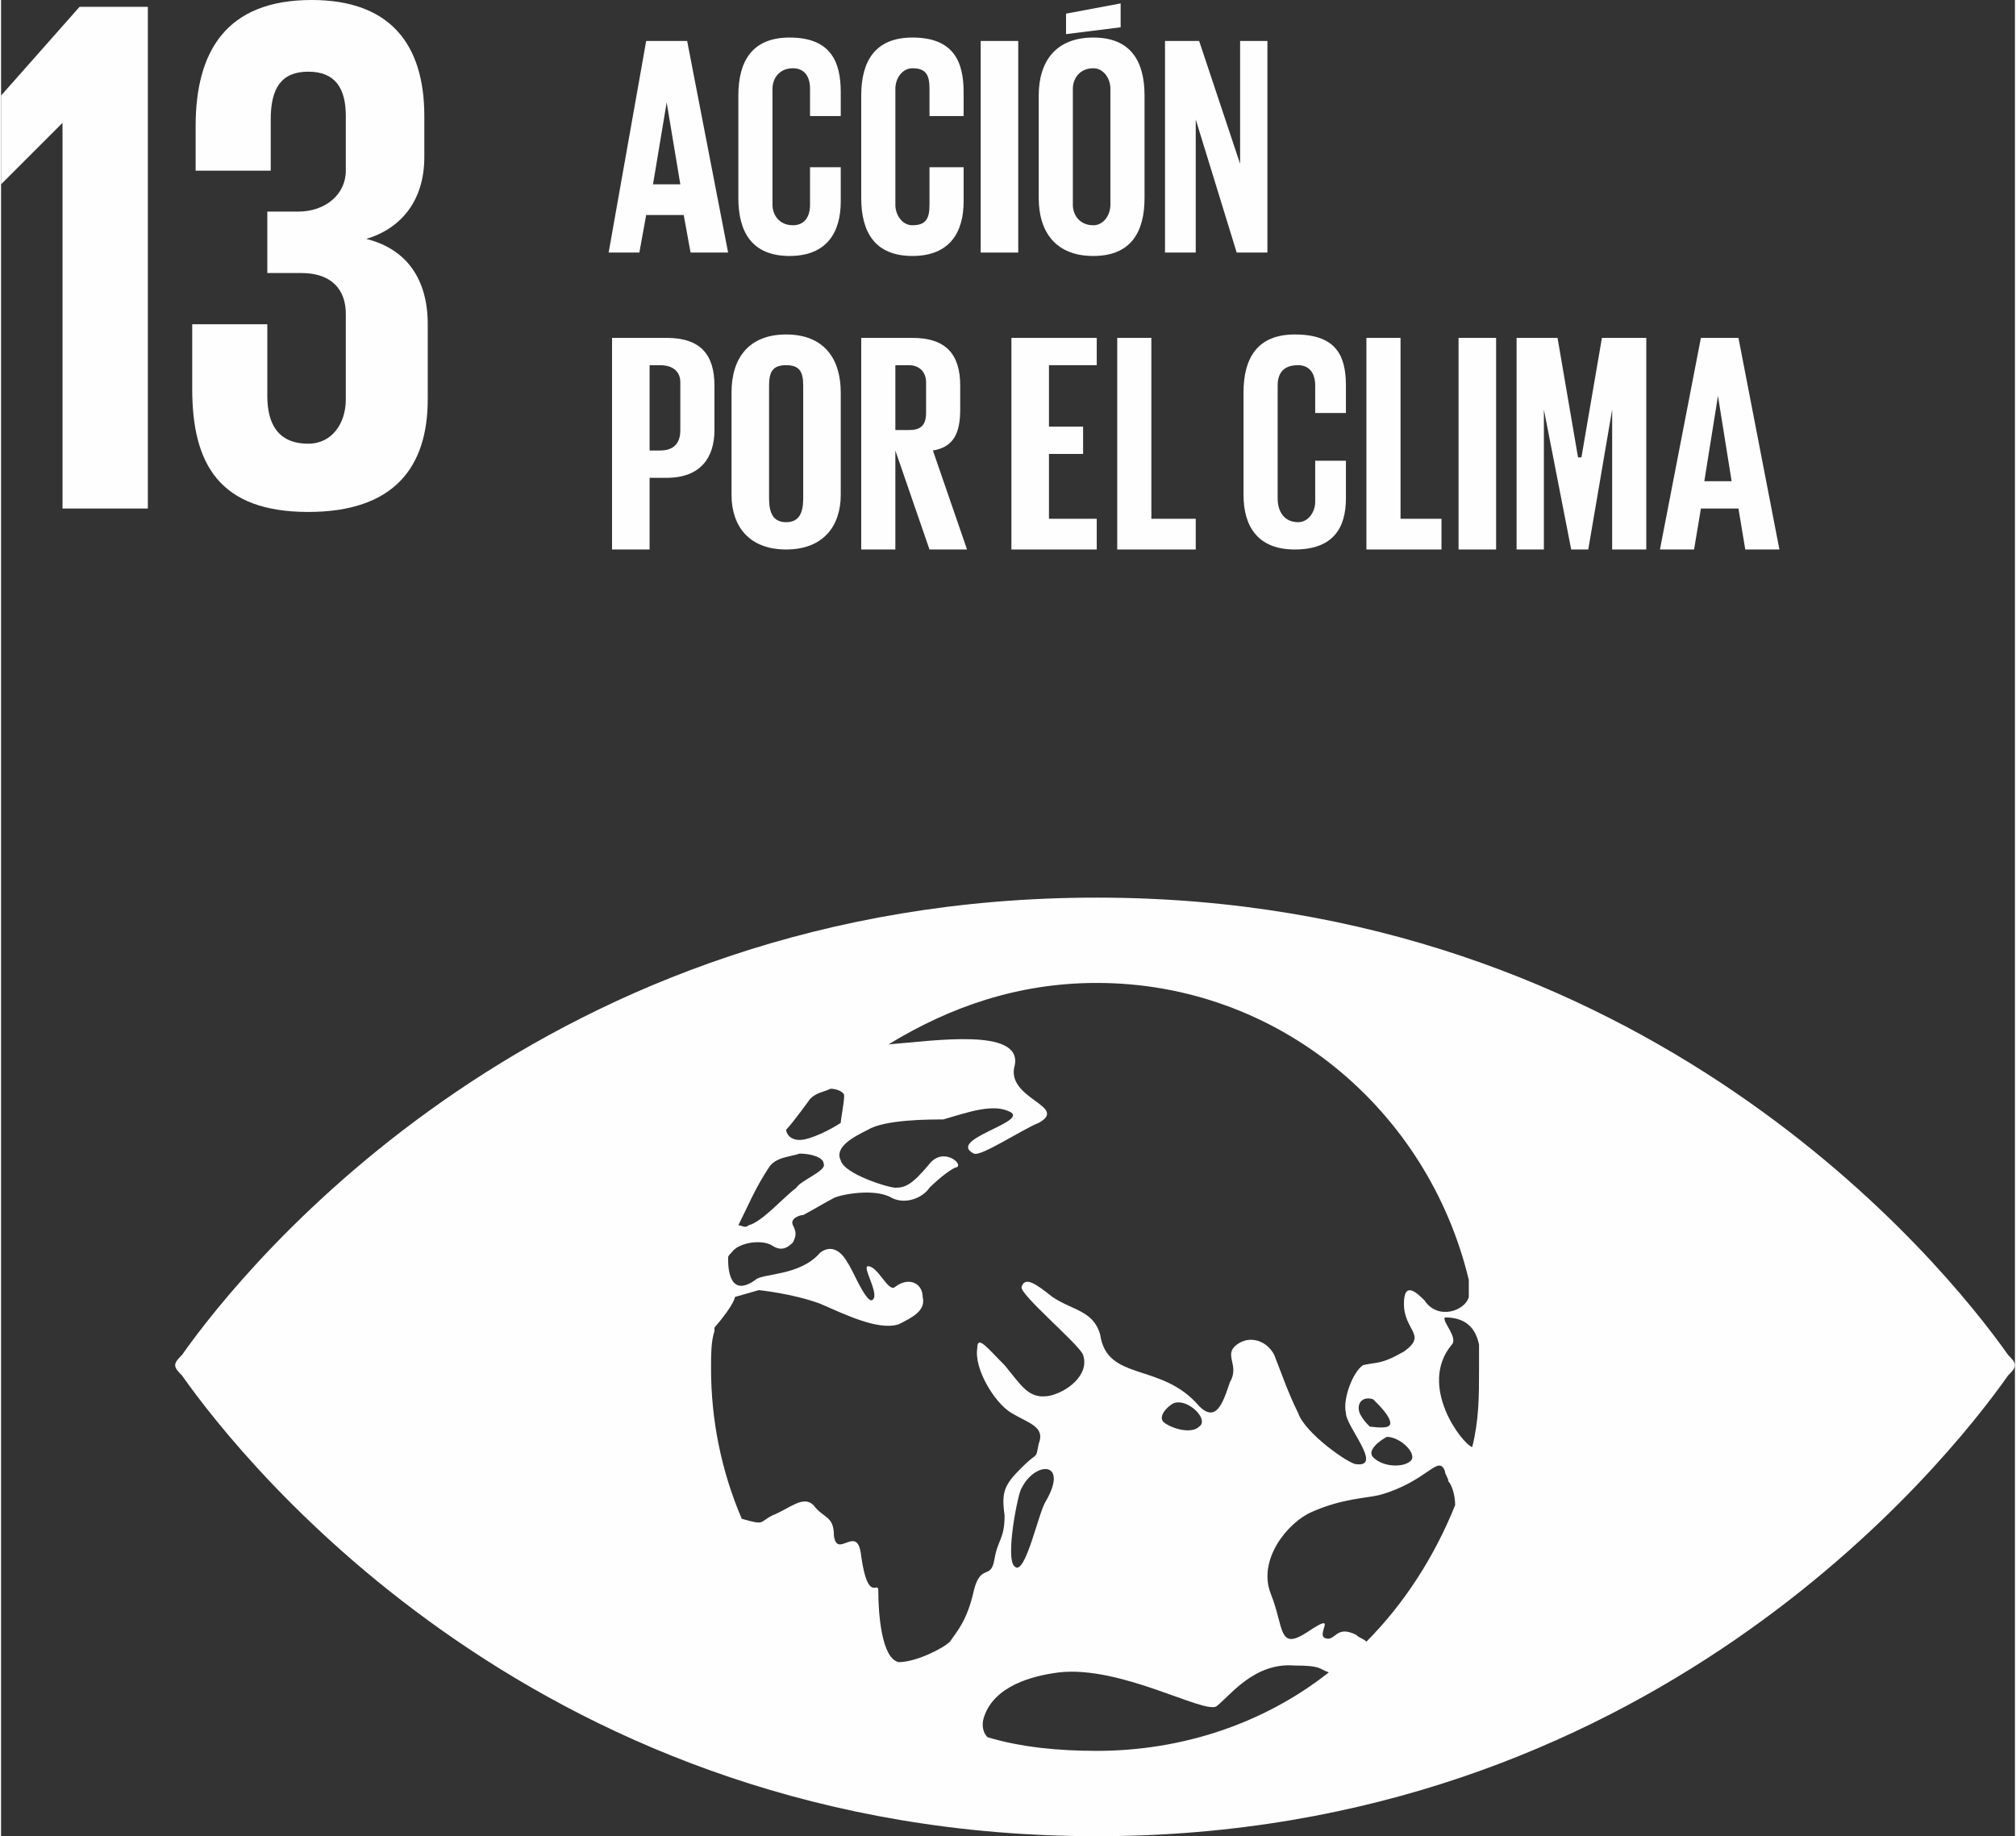 <?xml version="1.0" encoding="UTF-8"?>
<!DOCTYPE svg PUBLIC "-//W3C//DTD SVG 1.1//EN" "http://www.w3.org/Graphics/SVG/1.1/DTD/svg11.dtd">
<!-- Creator: CorelDRAW X8 -->
<svg xmlns="http://www.w3.org/2000/svg" xml:space="preserve" width="46.686mm" height="42.526mm" version="1.1" style="shape-rendering:geometricPrecision; text-rendering:geometricPrecision; image-rendering:optimizeQuality; fill-rule:evenodd; clip-rule:evenodd"
viewBox="0 0 590 538"
 xmlns:xlink="http://www.w3.org/1999/xlink">
 <rect x="0" y="0" width="590" height="538" fill="#333333" stroke="none"/>
 <defs>
  <style type="text/css">
   <![CDATA[
    .fil0 {fill:#FEFEFE;fill-rule:nonzero}
   ]]>
  </style>
 </defs>
 <g id="Camada_x0020_1">
  <g id="_642906224">
   <path class="fil0" d="M431 424c-3,-1 -16,-18 -6,-30 2,-2 -3,-7 -2,-8 6,0 9,3 10,8 0,3 0,5 0,7 0,8 0,15 -2,23zm-31 57c-1,-1 -2,-1 -3,-2 -6,-3 -6,2 -9,1 -3,-1 4,-8 -5,-2 -9,6 -7,-1 -11,-11 -4,-10 5,-21 12,-24 9,-4 16,-4 20,-5 14,-4 17,-12 19,-7 0,1 1,2 1,3 1,1 2,4 2,7 -6,15 -15,29 -26,40zm-79 32c-11,0 -22,-1 -32,-4 -1,-1 -2,-3 -1,-6 3,-9 14,-12 22,-13 18,-2 42,12 46,10 4,-3 11,-13 23,-12 8,0 7,1 10,2 -19,15 -43,23 -68,23zm-15 -73c-2,3 -6,22 -9,19 -3,-2 1,-22 2,-23 4,-8 14,-8 7,4zm45 -22c-2,2 -7,1 -10,-1 -3,-2 2,-6 3,-6 4,-1 10,5 7,7zm50 0c-1,-1 -2,-2 -3,-4 -1,-3 1,-5 4,-4 2,2 5,5 5,7 0,2 -5,1 -6,1zm5 3c4,0 9,5 7,7 -2,2 -8,2 -11,-1 -2,-2 2,-5 4,-6zm-121 45c-2,9 -5,12 -7,15 -2,2 -10,6 -15,6 -5,-1 -6,-14 -6,-21 0,-3 -3,4 -5,-10 -1,-10 -7,1 -8,-6 0,-6 -3,-5 -6,-9 -3,-3 -7,1 -12,3 -4,2 -2,3 -9,1 0,0 0,0 0,0 -6,-14 -9,-29 -9,-44 0,-4 0,-8 1,-11 0,-1 0,-1 0,-1 6,-7 6,-9 6,-9l7 -2c0,0 10,1 18,4 7,3 17,8 23,6 4,-2 8,-4 7,-8 0,-4 -4,-6 -8,-3 -2,2 -5,-6 -8,-6 -2,0 4,9 1,10 -2,0 -6,-10 -7,-11 -1,-2 -4,-6 -8,-3 -6,7 -17,6 -19,8 -7,5 -8,-2 -8,-6 0,-1 0,-1 1,-2 2,-3 9,-4 12,-2 3,2 5,0 6,-1 1,-2 1,-3 0,-5 -1,-2 2,-3 3,-3 2,-1 7,-4 9,-5 2,-1 12,-3 17,0 4,2 9,0 11,-3 3,-3 7,-6 8,-6 2,-1 -4,-6 -8,-1 -5,6 -7,7 -10,7 -2,0 -15,-4 -16,-8 -2,-4 4,-7 8,-9 5,-3 18,-3 22,-3 7,-2 15,-5 20,-2 4,3 -19,8 -11,12 2,1 14,-7 19,-9 9,-5 -10,-7 -7,-17 2,-11 -24,-7 -37,-6 18,-11 38,-18 61,-18 53,0 97,37 109,87 0,2 0,4 0,5 -1,4 -9,7 -13,1 -2,-2 -6,-6 -6,1 0,8 7,9 0,14 -7,4 -8,3 -12,4 -3,2 -6,10 -5,14 0,4 11,16 3,15 -2,0 -15,-9 -17,-15 -3,-6 -5,-12 -7,-17 -2,-4 -7,-6 -11,-3 -4,3 1,6 -2,11 -2,6 -4,12 -9,7 -11,-13 -27,-7 -29,-21 -2,-7 -8,-7 -14,-11 -5,-4 -8,-6 -9,-3 -1,2 17,17 18,20 2,6 -5,11 -10,12 -6,1 -8,-3 -13,-9 -5,-5 -8,-9 -8,-5 -1,6 5,16 10,19 5,3 10,4 8,9 -1,5 0,2 -5,7 -5,5 -6,7 -5,14 0,7 -2,7 -3,13 -1,6 -4,1 -6,9zm-60 -124c0,0 0,0 0,0 2,-3 6,-3 9,-4 3,0 7,1 7,3 1,2 -7,5 -8,7 -4,3 -10,10 -14,11 -1,1 -2,0 -3,0 3,-6 5,-11 9,-17zm5 -11c2,-2 7,-9 7,-9 2,-2 4,-2 6,-3 2,0 4,1 4,2 0,2 -1,7 -1,8 -3,2 -9,5 -12,5 -3,0 -4,-2 -4,-3zm358 66c-19,-27 -106,-134 -267,-134 -162,0 -249,107 -268,134 -1,1 -2,2 -2,3 0,1 1,2 2,3 19,27 106,135 268,135 161,0 248,-108 267,-135 1,-1 2,-2 2,-3 0,-1 -1,-2 -2,-3z"/>
   <polygon class="fil0" points="43,2 43,149 18,149 18,36 18,36 0,54 0,54 0,28 23,2 "/>
   <path class="fil0" d="M124 34l0 12c0,13 -7,21 -17,24 12,3 18,12 18,25l0 22c0,20 -10,33 -35,33 -26,0 -34,-14 -34,-36l0 -19 22 0 0 21c0,8 3,14 12,14 7,0 11,-6 11,-13l0 -25c0,-7 -4,-12 -13,-12l-10 0 0 -18 9 0c8,0 14,-5 14,-12l0 -16c0,-8 -3,-13 -11,-13 -8,0 -11,5 -11,14l0 15 -22 0 0 -13c0,-22 9,-37 34,-37 23,0 33,13 33,34z"/>
   <path class="fil0" d="M191 54l8 0 -4 -24 0 0 -4 24zm-13 20l11 -62 12 0 12 62 -11 0 -2 -11 -11 0 -2 11 -9 0z"/>
   <path class="fil0" d="M216 58l0 -30c0,-10 4,-17 15,-17 12,0 15,7 15,16l0 7 -9 0 0 -8c0,-4 -2,-6 -5,-6 -4,0 -6,3 -6,6l0 34c0,3 2,6 6,6 3,0 5,-2 5,-6l0 -11 9 0 0 10c0,9 -4,16 -15,16 -11,0 -15,-7 -15,-17z"/>
   <path class="fil0" d="M252 58l0 -30c0,-10 4,-17 15,-17 12,0 15,7 15,16l0 7 -10 0 0 -8c0,-4 -1,-6 -5,-6 -3,0 -5,3 -5,6l0 34c0,3 2,6 5,6 4,0 5,-2 5,-6l0 -11 10 0 0 10c0,9 -4,16 -15,16 -11,0 -15,-7 -15,-17z"/>
   <polygon class="fil0" points="287,74 298,74 298,12 287,12 "/>
   <path class="fil0" d="M325 60l0 -34c0,-3 -2,-6 -5,-6 -4,0 -6,3 -6,6l0 34c0,3 2,6 6,6 3,0 5,-3 5,-6zm3 -52l-16 2 0 -6 16 -3 0 7zm-24 50l0 -30c0,-10 5,-17 16,-17 11,0 15,7 15,17l0 30c0,10 -4,17 -15,17 -11,0 -16,-7 -16,-17z"/>
   <polygon class="fil0" points="350,35 350,74 341,74 341,12 351,12 363,48 363,12 371,12 371,74 362,74 "/>
   <path class="fil0" d="M190 107l0 25 3 0c4,0 6,-2 6,-6l0 -14c0,-3 -2,-5 -6,-5l-3 0zm-11 -8l16 0c10,0 14,5 14,14l0 13c0,8 -4,14 -14,14l-5 0 0 21 -11 0 0 -62z"/>
   <path class="fil0" d="M235 146l0 -33c0,-4 -1,-6 -5,-6 -4,0 -5,2 -5,6l0 33c0,4 1,7 5,7 4,0 5,-3 5,-7zm-21 -1l0 -30c0,-10 5,-17 16,-17 11,0 16,7 16,17l0 30c0,9 -5,16 -16,16 -11,0 -16,-7 -16,-16z"/>
   <path class="fil0" d="M262 107l0 19 4 0c3,0 5,-1 5,-5l0 -9c0,-3 -2,-5 -5,-5l-4 0zm0 25l0 29 -10 0 0 -62 15 0c10,0 14,5 14,14l0 7c0,7 -2,11 -8,12l10 29 -11 0 -10 -29z"/>
   <polygon class="fil0" points="296,99 321,99 321,107 307,107 307,125 317,125 317,133 307,133 307,152 321,152 321,161 296,161 "/>
   <polygon class="fil0" points="327,99 337,99 337,152 350,152 350,161 327,161 "/>
   <path class="fil0" d="M364 145l0 -30c0,-10 4,-17 15,-17 12,0 15,6 15,15l0 8 -9 0 0 -8c0,-4 -2,-6 -5,-6 -4,0 -6,2 -6,6l0 33c0,4 2,7 6,7 3,0 5,-3 5,-6l0 -12 9 0 0 11c0,9 -4,15 -15,15 -11,0 -15,-7 -15,-16z"/>
   <polygon class="fil0" points="400,99 410,99 410,152 422,152 422,161 400,161 "/>
   <polygon class="fil0" points="427,161 438,161 438,99 427,99 "/>
   <polygon class="fil0" points="472,120 472,120 465,161 460,161 452,120 452,120 452,161 444,161 444,99 456,99 462,134 463,134 469,99 482,99 482,161 472,161 "/>
   <path class="fil0" d="M499 141l8 0 -4 -25 0 0 -4 25zm-13 20l12 -62 11 0 12 62 -10 0 -2 -12 -11 0 -2 12 -10 0z"/>
  </g>
 </g>
</svg>
